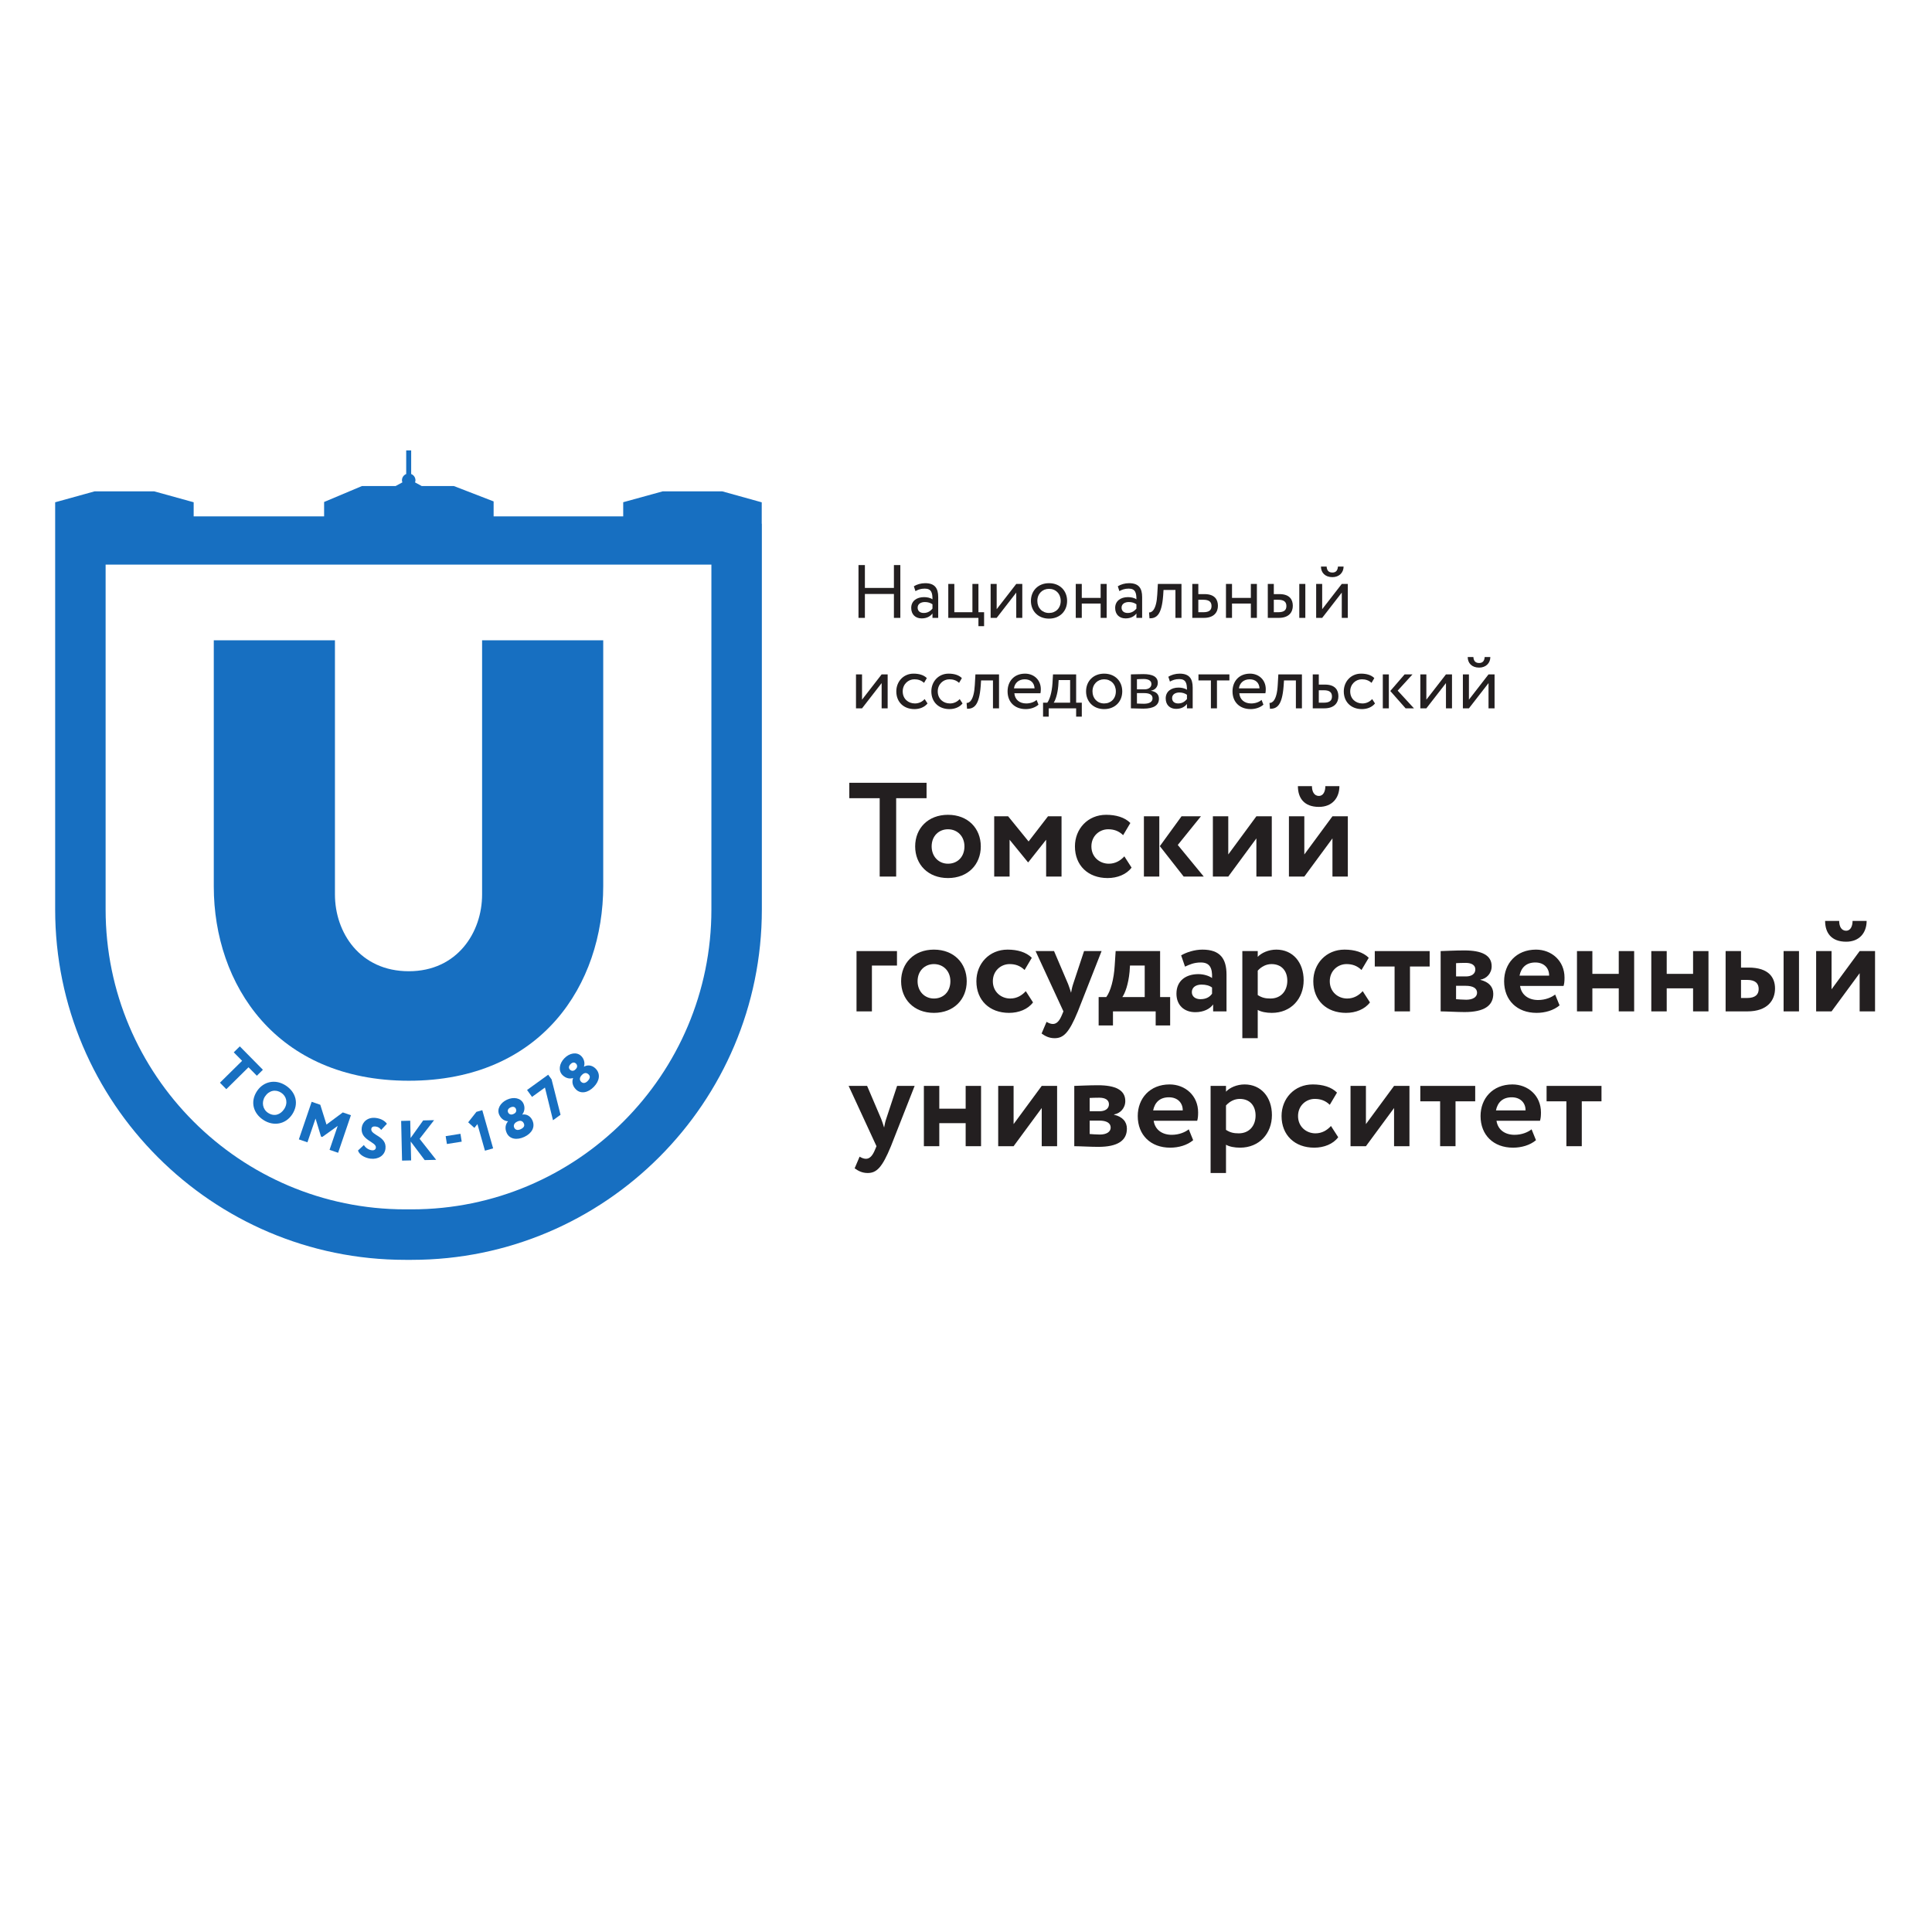 <?xml version="1.0" encoding="UTF-8"?> <svg xmlns="http://www.w3.org/2000/svg" xmlns:xlink="http://www.w3.org/1999/xlink" width="500" zoomAndPan="magnify" viewBox="0 0 375 375" height="500" preserveAspectRatio="xMidYMid meet"> <defs> <clipPath id="44cd0090f5"> <path d="M 10.707 87.227 L 148 87.227 L 148 245 L 10.707 245 Z M 10.707 87.227 " clip-rule="nonzero"></path> </clipPath> <clipPath id="d405dd2dcd"> <path d="M 352 178 L 363.957 178 L 363.957 197 L 352 197 Z M 352 178 " clip-rule="nonzero"></path> </clipPath> </defs> <path fill="#176fc1" d="M 41.496 172.09 L 41.496 124.285 L 65.012 124.285 L 65.012 173.625 C 65.012 180.969 69.828 188.516 79.348 188.516 C 88.754 188.516 93.574 180.969 93.574 173.625 L 93.574 124.285 L 117.086 124.285 L 117.086 171.977 C 117.086 191.031 105.16 209.77 79.348 209.77 C 53.539 209.77 41.496 191.031 41.496 172.09 " fill-opacity="1" fill-rule="nonzero"></path> <g clip-path="url(#44cd0090f5)"> <path fill="#176fc1" d="M 138.082 176.539 C 138.082 208.629 111.992 234.734 79.926 234.734 L 78.652 234.734 C 46.59 234.734 20.5 208.629 20.5 176.539 L 20.5 109.59 L 138.082 109.59 Z M 140.18 95.367 L 128.637 95.367 L 120.965 97.48 L 120.965 100.23 L 95.812 100.23 L 95.812 97.324 L 88.105 94.344 L 81.863 94.344 L 80.559 93.633 C 80.602 93.5 80.641 93.367 80.641 93.223 C 80.641 92.668 80.297 92.199 79.809 92.008 L 79.809 87.422 L 78.844 87.422 L 78.844 92.008 C 78.359 92.203 78.02 92.672 78.02 93.223 C 78.02 93.363 78.059 93.496 78.102 93.625 L 76.781 94.344 L 70.246 94.344 L 62.91 97.434 L 62.91 100.23 L 37.59 100.23 L 37.59 97.488 L 29.922 95.367 L 18.375 95.367 L 10.707 97.492 L 10.707 176.539 C 10.707 214.035 41.188 244.535 78.652 244.535 L 79.926 244.535 C 117.395 244.535 147.875 214.035 147.875 176.539 L 147.875 101.66 L 147.852 101.66 L 147.852 97.5 L 140.18 95.367 " fill-opacity="1" fill-rule="nonzero"></path> </g> <path fill="#231f20" d="M 164.848 151.938 L 179.844 151.938 L 179.844 154.93 L 173.945 154.93 L 173.945 170.141 L 170.746 170.141 L 170.746 154.93 L 164.848 154.93 L 164.848 151.938 " fill-opacity="1" fill-rule="nonzero"></path> <path fill="#231f20" d="M 184.004 167.645 C 185.848 167.645 187.199 166.32 187.199 164.289 C 187.199 162.312 185.824 160.961 184.004 160.961 C 182.234 160.961 180.832 162.262 180.832 164.289 C 180.832 166.242 182.184 167.645 184.004 167.645 Z M 184.004 158.152 C 187.875 158.152 190.371 160.781 190.371 164.289 C 190.371 167.801 187.875 170.43 184.004 170.43 C 180.129 170.43 177.633 167.801 177.633 164.289 C 177.633 160.781 180.129 158.152 184.004 158.152 " fill-opacity="1" fill-rule="nonzero"></path> <path fill="#231f20" d="M 192.973 158.441 L 195.676 158.441 L 199.648 163.328 L 203.418 158.441 L 206.043 158.441 L 206.043 170.141 L 203.055 170.141 L 203.055 162.992 L 199.598 167.359 L 199.52 167.359 L 195.961 162.992 L 195.961 170.141 L 192.973 170.141 L 192.973 158.441 " fill-opacity="1" fill-rule="nonzero"></path> <path fill="#231f20" d="M 219.637 168.402 C 218.648 169.727 216.883 170.43 214.984 170.43 C 211.191 170.43 208.645 167.984 208.645 164.289 C 208.645 160.883 211.137 158.152 214.699 158.152 C 216.621 158.152 218.312 158.648 219.402 159.742 L 218 162.105 C 217.117 161.25 216.156 160.961 215.09 160.961 C 213.426 160.961 211.84 162.238 211.84 164.289 C 211.84 166.371 213.453 167.645 215.219 167.645 C 216.492 167.645 217.48 167.047 218.234 166.215 L 219.637 168.402 " fill-opacity="1" fill-rule="nonzero"></path> <path fill="#231f20" d="M 228.605 164.008 L 233.648 170.141 L 229.75 170.141 L 225.125 164.238 L 229.336 158.441 L 233.102 158.441 Z M 222.031 158.441 L 225.02 158.441 L 225.02 170.141 L 222.031 170.141 L 222.031 158.441 " fill-opacity="1" fill-rule="nonzero"></path> <path fill="#231f20" d="M 235.418 170.141 L 235.418 158.441 L 238.406 158.441 L 238.406 165.852 L 243.863 158.441 L 246.852 158.441 L 246.852 170.141 L 243.863 170.141 L 243.863 162.73 L 238.406 170.141 L 235.418 170.141 " fill-opacity="1" fill-rule="nonzero"></path> <path fill="#231f20" d="M 254.648 152.59 C 254.648 153.551 255.016 154.488 256 154.488 C 256.887 154.488 257.25 153.551 257.25 152.59 L 259.977 152.59 C 259.977 154.824 258.629 156.617 256 156.617 C 253.09 156.617 251.922 154.852 251.922 152.59 Z M 250.18 170.141 L 250.18 158.441 L 253.168 158.441 L 253.168 165.852 L 258.629 158.441 L 261.613 158.441 L 261.613 170.141 L 258.629 170.141 L 258.629 162.73 L 253.168 170.141 L 250.18 170.141 " fill-opacity="1" fill-rule="nonzero"></path> <path fill="#231f20" d="M 166.25 184.605 L 174.102 184.605 L 174.102 187.414 L 169.238 187.414 L 169.238 196.309 L 166.25 196.309 L 166.25 184.605 " fill-opacity="1" fill-rule="nonzero"></path> <path fill="#231f20" d="M 181.273 193.812 C 183.121 193.812 184.469 192.488 184.469 190.457 C 184.469 188.48 183.094 187.129 181.273 187.129 C 179.508 187.129 178.102 188.43 178.102 190.457 C 178.102 192.41 179.457 193.812 181.273 193.812 Z M 181.273 184.32 C 185.145 184.32 187.641 186.949 187.641 190.457 C 187.641 193.969 185.145 196.598 181.273 196.598 C 177.402 196.598 174.906 193.969 174.906 190.457 C 174.906 186.949 177.402 184.32 181.273 184.32 " fill-opacity="1" fill-rule="nonzero"></path> <path fill="#231f20" d="M 200.508 194.566 C 199.52 195.895 197.754 196.598 195.855 196.598 C 192.062 196.598 189.516 194.152 189.516 190.457 C 189.516 187.051 192.008 184.32 195.57 184.32 C 197.492 184.32 199.184 184.812 200.273 185.906 L 198.871 188.273 C 197.984 187.414 197.027 187.129 195.961 187.129 C 194.297 187.129 192.711 188.402 192.711 190.457 C 192.711 192.539 194.324 193.812 196.09 193.812 C 197.363 193.812 198.352 193.215 199.105 192.383 L 200.508 194.566 " fill-opacity="1" fill-rule="nonzero"></path> <path fill="#231f20" d="M 209.215 196.309 C 207.5 200.496 206.41 201.512 204.695 201.512 C 203.629 201.512 202.848 201.098 202.172 200.602 L 203.137 198.34 C 203.445 198.52 203.887 198.754 204.355 198.754 C 205.109 198.754 205.656 198.156 206.148 196.934 L 206.41 196.309 L 201.004 184.605 L 204.59 184.605 L 207.32 191.004 C 207.555 191.578 207.707 192.121 207.891 192.695 C 207.996 192.148 208.098 191.578 208.305 190.977 L 210.414 184.605 L 213.816 184.605 L 209.215 196.309 " fill-opacity="1" fill-rule="nonzero"></path> <path fill="#231f20" d="M 217.844 193.527 L 222.188 193.527 L 222.188 187.414 L 219.328 187.414 L 219.25 188.613 C 219.016 191.082 218.367 192.801 217.844 193.527 Z M 213.246 193.527 L 214.727 193.527 C 215.559 192.434 216.211 190.066 216.363 187.414 L 216.547 184.605 L 225.176 184.605 L 225.176 193.527 L 227.125 193.527 L 227.125 199.039 L 224.316 199.039 L 224.316 196.309 L 216.027 196.309 L 216.027 199.039 L 213.246 199.039 L 213.246 193.527 " fill-opacity="1" fill-rule="nonzero"></path> <path fill="#231f20" d="M 235.258 192.875 L 235.258 191.68 C 234.738 191.289 234.062 191.109 233.207 191.109 C 232.219 191.109 231.336 191.578 231.336 192.566 C 231.336 193.449 232.062 193.941 233 193.941 C 234.246 193.941 234.898 193.398 235.258 192.875 Z M 229.258 185.438 C 230.27 184.84 231.855 184.32 233.391 184.32 C 236.844 184.32 238.066 186.09 238.066 189.184 L 238.066 196.309 L 235.469 196.309 L 235.469 194.957 C 234.844 195.844 233.594 196.465 232.012 196.465 C 229.879 196.465 228.348 195.141 228.348 192.875 C 228.348 190.301 230.242 189.078 232.609 189.078 C 233.648 189.078 234.688 189.418 235.258 189.832 C 235.34 187.883 234.816 186.816 233.078 186.816 C 231.727 186.816 230.867 187.234 230.012 187.621 L 229.258 185.438 " fill-opacity="1" fill-rule="nonzero"></path> <path fill="#231f20" d="M 244.125 188.402 L 244.125 193.137 C 244.93 193.656 245.605 193.812 246.594 193.812 C 248.672 193.812 249.867 192.305 249.867 190.355 C 249.867 188.48 248.777 187.129 246.801 187.129 C 245.789 187.129 244.852 187.598 244.125 188.402 Z M 241.137 184.605 L 244.125 184.605 L 244.125 185.723 C 244.852 184.945 246.23 184.32 247.738 184.32 C 250.957 184.32 253.039 186.816 253.039 190.277 C 253.039 193.84 250.598 196.598 246.855 196.598 C 245.812 196.598 244.801 196.414 244.125 196.023 L 244.125 201.512 L 241.137 201.512 L 241.137 184.605 " fill-opacity="1" fill-rule="nonzero"></path> <path fill="#231f20" d="M 265.906 194.566 C 264.918 195.895 263.148 196.598 261.254 196.598 C 257.457 196.598 254.91 194.152 254.91 190.457 C 254.91 187.051 257.406 184.32 260.965 184.32 C 262.891 184.32 264.578 184.812 265.672 185.906 L 264.266 188.273 C 263.383 187.414 262.422 187.129 261.355 187.129 C 259.695 187.129 258.109 188.402 258.109 190.457 C 258.109 192.539 259.719 193.812 261.488 193.812 C 262.758 193.812 263.746 193.215 264.5 192.383 L 265.906 194.566 " fill-opacity="1" fill-rule="nonzero"></path> <path fill="#231f20" d="M 266.844 184.605 L 277.496 184.605 L 277.496 187.598 L 273.676 187.598 L 273.676 196.309 L 270.688 196.309 L 270.688 187.598 L 266.844 187.598 L 266.844 184.605 " fill-opacity="1" fill-rule="nonzero"></path> <path fill="#231f20" d="M 282.621 191.344 L 282.621 193.941 C 283.059 193.969 283.867 194.047 284.594 194.047 C 285.918 194.047 286.699 193.5 286.699 192.695 C 286.699 191.812 285.895 191.344 284.488 191.344 Z M 282.621 186.949 L 282.621 189.523 L 284.566 189.523 C 285.555 189.523 286.363 189.078 286.363 188.168 C 286.363 187.312 285.609 186.895 284.488 186.895 C 283.789 186.895 282.934 186.922 282.621 186.949 Z M 279.629 184.605 C 280.645 184.582 282.41 184.477 284.23 184.477 C 287.637 184.477 289.531 185.414 289.531 187.547 C 289.531 188.949 288.52 189.965 287.348 190.148 L 287.348 190.199 C 288.988 190.59 289.844 191.551 289.844 192.902 C 289.844 195.219 288.051 196.441 284.281 196.441 C 282.824 196.441 280.695 196.309 279.629 196.309 L 279.629 184.605 " fill-opacity="1" fill-rule="nonzero"></path> <path fill="#231f20" d="M 294.941 189.367 L 300.684 189.367 C 300.707 187.934 299.723 186.816 298.008 186.816 C 296.215 186.816 295.254 187.832 294.941 189.367 Z M 302.711 195.141 C 301.539 196.129 299.879 196.598 298.242 196.598 C 294.473 196.598 291.949 194.152 291.949 190.457 C 291.949 187.051 294.289 184.32 298.137 184.32 C 301.152 184.32 303.672 186.48 303.672 189.754 C 303.672 190.484 303.621 190.926 303.488 191.367 L 295.043 191.367 C 295.305 193.137 296.707 194.102 298.551 194.102 C 299.98 194.102 301.176 193.578 301.852 193.035 L 302.711 195.141 " fill-opacity="1" fill-rule="nonzero"></path> <path fill="#231f20" d="M 314.199 191.836 L 309.078 191.836 L 309.078 196.309 L 306.09 196.309 L 306.09 184.605 L 309.078 184.605 L 309.078 189.027 L 314.199 189.027 L 314.199 184.605 L 317.188 184.605 L 317.188 196.309 L 314.199 196.309 L 314.199 191.836 " fill-opacity="1" fill-rule="nonzero"></path> <path fill="#231f20" d="M 328.625 191.836 L 323.508 191.836 L 323.508 196.309 L 320.516 196.309 L 320.516 184.605 L 323.508 184.605 L 323.508 189.027 L 328.625 189.027 L 328.625 184.605 L 331.613 184.605 L 331.613 196.309 L 328.625 196.309 L 328.625 191.836 " fill-opacity="1" fill-rule="nonzero"></path> <path fill="#231f20" d="M 346.195 184.605 L 349.184 184.605 L 349.184 196.309 L 346.195 196.309 Z M 337.93 190.199 L 337.93 193.711 L 339.102 193.711 C 340.711 193.711 341.359 193.035 341.359 191.965 C 341.359 190.902 340.738 190.199 339.125 190.199 Z M 334.941 184.605 L 337.93 184.605 L 337.93 187.805 L 339.387 187.805 C 343.363 187.805 344.531 189.781 344.531 191.863 C 344.531 194.102 343.129 196.309 339.152 196.309 L 334.941 196.309 L 334.941 184.605 " fill-opacity="1" fill-rule="nonzero"></path> <g clip-path="url(#d405dd2dcd)"> <path fill="#231f20" d="M 356.984 178.754 C 356.984 179.719 357.348 180.652 358.336 180.652 C 359.219 180.652 359.582 179.719 359.582 178.754 L 362.312 178.754 C 362.312 180.992 360.961 182.785 358.336 182.785 C 355.422 182.785 354.254 181.016 354.254 178.754 Z M 352.512 196.309 L 352.512 184.605 L 355.504 184.605 L 355.504 192.02 L 360.957 184.605 L 363.945 184.605 L 363.945 196.309 L 360.957 196.309 L 360.957 188.898 L 355.504 196.309 L 352.512 196.309 " fill-opacity="1" fill-rule="nonzero"></path> </g> <path fill="#231f20" d="M 172.93 222.477 C 171.215 226.664 170.125 227.68 168.41 227.68 C 167.344 227.68 166.562 227.262 165.887 226.77 L 166.848 224.508 C 167.16 224.688 167.602 224.922 168.07 224.922 C 168.824 224.922 169.371 224.324 169.863 223.102 L 170.125 222.477 L 164.719 210.773 L 168.305 210.773 L 171.035 217.172 C 171.266 217.742 171.422 218.289 171.605 218.863 C 171.707 218.316 171.812 217.742 172.02 217.145 L 174.125 210.773 L 177.531 210.773 L 172.93 222.477 " fill-opacity="1" fill-rule="nonzero"></path> <path fill="#231f20" d="M 187.434 218.004 L 182.316 218.004 L 182.316 222.477 L 179.324 222.477 L 179.324 210.773 L 182.316 210.773 L 182.316 215.195 L 187.434 215.195 L 187.434 210.773 L 190.422 210.773 L 190.422 222.477 L 187.434 222.477 L 187.434 218.004 " fill-opacity="1" fill-rule="nonzero"></path> <path fill="#231f20" d="M 193.75 222.477 L 193.75 210.773 L 196.738 210.773 L 196.738 218.188 L 202.199 210.773 L 205.184 210.773 L 205.184 222.477 L 202.199 222.477 L 202.199 215.066 L 196.738 222.477 L 193.75 222.477 " fill-opacity="1" fill-rule="nonzero"></path> <path fill="#231f20" d="M 211.504 217.508 L 211.504 220.109 C 211.945 220.137 212.75 220.215 213.48 220.215 C 214.805 220.215 215.582 219.668 215.582 218.863 C 215.582 217.977 214.777 217.508 213.375 217.508 Z M 211.504 213.113 L 211.504 215.691 L 213.453 215.691 C 214.438 215.691 215.246 215.246 215.246 214.336 C 215.246 213.477 214.492 213.062 213.375 213.062 C 212.672 213.062 211.816 213.09 211.504 213.113 Z M 208.516 210.773 C 209.527 210.75 211.297 210.645 213.117 210.645 C 216.52 210.645 218.418 211.578 218.418 213.711 C 218.418 215.117 217.402 216.133 216.234 216.312 L 216.234 216.367 C 217.871 216.754 218.73 217.719 218.73 219.07 C 218.73 221.387 216.934 222.605 213.168 222.605 C 211.711 222.605 209.578 222.477 208.516 222.477 L 208.516 210.773 " fill-opacity="1" fill-rule="nonzero"></path> <path fill="#231f20" d="M 223.824 215.531 L 229.57 215.531 C 229.594 214.105 228.605 212.984 226.891 212.984 C 225.098 212.984 224.137 214 223.824 215.531 Z M 231.594 221.309 C 230.426 222.297 228.762 222.762 227.125 222.762 C 223.355 222.762 220.836 220.316 220.836 216.625 C 220.836 213.219 223.172 210.488 227.02 210.488 C 230.035 210.488 232.555 212.648 232.555 215.922 C 232.555 216.652 232.504 217.094 232.375 217.535 L 223.926 217.535 C 224.188 219.305 225.59 220.266 227.438 220.266 C 228.867 220.266 230.062 219.746 230.738 219.199 L 231.594 221.309 " fill-opacity="1" fill-rule="nonzero"></path> <path fill="#231f20" d="M 237.965 214.57 L 237.965 219.305 C 238.77 219.824 239.445 219.98 240.434 219.98 C 242.512 219.98 243.707 218.473 243.707 216.52 C 243.707 214.648 242.617 213.297 240.641 213.297 C 239.629 213.297 238.691 213.766 237.965 214.57 Z M 234.977 210.773 L 237.965 210.773 L 237.965 211.891 C 238.691 211.113 240.066 210.488 241.574 210.488 C 244.801 210.488 246.879 212.984 246.879 216.441 C 246.879 220.008 244.434 222.762 240.691 222.762 C 239.652 222.762 238.641 222.582 237.965 222.191 L 237.965 227.68 L 234.977 227.68 L 234.977 210.773 " fill-opacity="1" fill-rule="nonzero"></path> <path fill="#231f20" d="M 259.746 220.734 C 258.758 222.062 256.988 222.762 255.09 222.762 C 251.297 222.762 248.75 220.316 248.75 216.625 C 248.75 213.219 251.246 210.488 254.805 210.488 C 256.73 210.488 258.418 210.98 259.512 212.074 L 258.109 214.441 C 257.223 213.582 256.262 213.297 255.195 213.297 C 253.531 213.297 251.949 214.57 251.949 216.625 C 251.949 218.707 253.559 219.98 255.324 219.98 C 256.602 219.98 257.586 219.383 258.34 218.551 L 259.746 220.734 " fill-opacity="1" fill-rule="nonzero"></path> <path fill="#231f20" d="M 262.137 222.477 L 262.137 210.773 L 265.125 210.773 L 265.125 218.188 L 270.586 210.773 L 273.574 210.773 L 273.574 222.477 L 270.586 222.477 L 270.586 215.066 L 265.125 222.477 L 262.137 222.477 " fill-opacity="1" fill-rule="nonzero"></path> <path fill="#231f20" d="M 275.68 210.773 L 286.336 210.773 L 286.336 213.766 L 282.516 213.766 L 282.516 222.477 L 279.527 222.477 L 279.527 213.766 L 275.68 213.766 L 275.68 210.773 " fill-opacity="1" fill-rule="nonzero"></path> <path fill="#231f20" d="M 290.363 215.531 L 296.109 215.531 C 296.133 214.105 295.145 212.984 293.43 212.984 C 291.637 212.984 290.676 214 290.363 215.531 Z M 298.133 221.309 C 296.965 222.297 295.301 222.762 293.664 222.762 C 289.895 222.762 287.375 220.316 287.375 216.625 C 287.375 213.219 289.715 210.488 293.559 210.488 C 296.574 210.488 299.098 212.648 299.098 215.922 C 299.098 216.652 299.047 217.094 298.914 217.535 L 290.469 217.535 C 290.727 219.305 292.129 220.266 293.977 220.266 C 295.406 220.266 296.602 219.746 297.277 219.199 L 298.133 221.309 " fill-opacity="1" fill-rule="nonzero"></path> <path fill="#231f20" d="M 300.191 210.773 L 310.848 210.773 L 310.848 213.766 L 307.023 213.766 L 307.023 222.477 L 304.035 222.477 L 304.035 213.766 L 300.191 213.766 L 300.191 210.773 " fill-opacity="1" fill-rule="nonzero"></path> <path fill="#231f20" d="M 173.508 115.289 L 167.875 115.289 L 167.875 119.93 L 166.633 119.93 L 166.633 109.68 L 167.875 109.68 L 167.875 114.117 L 173.508 114.117 L 173.508 109.68 L 174.754 109.68 L 174.754 119.93 L 173.508 119.93 L 173.508 115.289 " fill-opacity="1" fill-rule="nonzero"></path> <path fill="#231f20" d="M 180.992 118.129 L 180.992 117.293 C 180.582 117 180.086 116.855 179.516 116.855 C 178.816 116.855 178.113 117.176 178.113 117.938 C 178.113 118.566 178.535 118.977 179.297 118.977 C 180.16 118.977 180.66 118.523 180.992 118.129 Z M 177.379 113.797 C 177.965 113.43 178.754 113.195 179.574 113.195 C 181.449 113.195 182.105 114.176 182.105 115.887 L 182.105 119.93 L 180.992 119.93 L 180.992 119.082 C 180.598 119.578 179.969 120.031 178.887 120.031 C 177.688 120.031 176.867 119.27 176.867 117.996 C 176.867 116.648 177.934 115.902 179.355 115.902 C 179.867 115.902 180.555 116.008 180.992 116.328 C 180.992 115.098 180.805 114.25 179.5 114.25 C 178.695 114.25 178.215 114.453 177.688 114.734 L 177.379 113.797 " fill-opacity="1" fill-rule="nonzero"></path> <path fill="#231f20" d="M 184.062 113.34 L 185.234 113.34 L 185.234 118.832 L 188.746 118.832 L 188.746 113.34 L 189.914 113.34 L 189.914 118.832 L 191.012 118.832 L 191.012 121.539 L 189.914 121.539 L 189.914 119.93 L 184.062 119.93 L 184.062 113.34 " fill-opacity="1" fill-rule="nonzero"></path> <path fill="#231f20" d="M 192.281 119.93 L 192.281 113.34 L 193.453 113.34 L 193.453 118.246 L 197.254 113.34 L 198.426 113.34 L 198.426 119.93 L 197.254 119.93 L 197.254 115.023 L 193.453 119.93 L 192.281 119.93 " fill-opacity="1" fill-rule="nonzero"></path> <path fill="#231f20" d="M 203.613 118.977 C 204.93 118.977 205.883 118.043 205.883 116.637 C 205.883 115.258 204.93 114.293 203.613 114.293 C 202.328 114.293 201.348 115.242 201.348 116.637 C 201.348 118.012 202.297 118.977 203.613 118.977 Z M 203.613 113.195 C 205.723 113.195 207.125 114.66 207.125 116.637 C 207.125 118.613 205.723 120.074 203.613 120.074 C 201.508 120.074 200.102 118.613 200.102 116.637 C 200.102 114.66 201.508 113.195 203.613 113.195 " fill-opacity="1" fill-rule="nonzero"></path> <path fill="#231f20" d="M 213.633 117.148 L 209.973 117.148 L 209.973 119.93 L 208.805 119.93 L 208.805 113.34 L 209.973 113.34 L 209.973 116.051 L 213.633 116.051 L 213.633 113.34 L 214.801 113.34 L 214.801 119.93 L 213.633 119.93 L 213.633 117.148 " fill-opacity="1" fill-rule="nonzero"></path> <path fill="#231f20" d="M 220.578 118.129 L 220.578 117.293 C 220.168 117 219.672 116.855 219.102 116.855 C 218.398 116.855 217.695 117.176 217.695 117.938 C 217.695 118.566 218.121 118.977 218.879 118.977 C 219.742 118.977 220.242 118.523 220.578 118.129 Z M 216.965 113.797 C 217.547 113.43 218.34 113.195 219.156 113.195 C 221.031 113.195 221.688 114.176 221.688 115.887 L 221.688 119.93 L 220.578 119.93 L 220.578 119.082 C 220.184 119.578 219.555 120.031 218.473 120.031 C 217.27 120.031 216.453 119.27 216.453 117.996 C 216.453 116.648 217.52 115.902 218.938 115.902 C 219.449 115.902 220.141 116.008 220.578 116.328 C 220.578 115.098 220.387 114.25 219.086 114.25 C 218.281 114.25 217.797 114.453 217.27 114.734 L 216.965 113.797 " fill-opacity="1" fill-rule="nonzero"></path> <path fill="#231f20" d="M 228.152 114.512 L 225.84 114.512 L 225.766 115.625 C 225.473 119.375 224.48 120.02 223.117 120.02 L 223.031 118.875 C 223.527 118.918 224.465 118.438 224.625 115.391 L 224.742 113.34 L 229.324 113.34 L 229.324 119.93 L 228.152 119.93 L 228.152 114.512 " fill-opacity="1" fill-rule="nonzero"></path> <path fill="#231f20" d="M 232.594 116.414 L 232.594 118.832 L 233.562 118.832 C 234.719 118.832 235.156 118.406 235.156 117.633 C 235.156 116.84 234.703 116.414 233.574 116.414 Z M 231.426 113.34 L 232.594 113.34 L 232.594 115.316 L 233.793 115.316 C 235.812 115.316 236.398 116.414 236.398 117.586 C 236.398 118.746 235.727 119.93 233.648 119.93 L 231.426 119.93 L 231.426 113.34 " fill-opacity="1" fill-rule="nonzero"></path> <path fill="#231f20" d="M 242.789 117.148 L 239.133 117.148 L 239.133 119.93 L 237.961 119.93 L 237.961 113.34 L 239.133 113.34 L 239.133 116.051 L 242.789 116.051 L 242.789 113.34 L 243.961 113.34 L 243.961 119.93 L 242.789 119.93 L 242.789 117.148 " fill-opacity="1" fill-rule="nonzero"></path> <path fill="#231f20" d="M 252.191 113.34 L 253.363 113.34 L 253.363 119.93 L 252.191 119.93 Z M 247.246 116.414 L 247.246 118.832 L 248.094 118.832 C 249.266 118.832 249.688 118.406 249.688 117.633 C 249.688 116.84 249.234 116.414 248.109 116.414 Z M 246.078 113.34 L 247.246 113.34 L 247.246 115.316 L 248.328 115.316 C 250.348 115.316 250.934 116.414 250.934 117.586 C 250.934 118.746 250.262 119.93 248.199 119.93 L 246.078 119.93 L 246.078 113.34 " fill-opacity="1" fill-rule="nonzero"></path> <path fill="#231f20" d="M 257.496 109.973 C 257.555 110.766 257.922 111.129 258.625 111.129 C 259.27 111.129 259.633 110.766 259.695 109.973 L 260.789 109.973 C 260.789 111.129 259.941 112.023 258.625 112.023 C 257.176 112.023 256.398 111.129 256.398 109.973 Z M 255.465 119.93 L 255.465 113.34 L 256.633 113.34 L 256.633 118.246 L 260.438 113.34 L 261.609 113.34 L 261.609 119.93 L 260.438 119.93 L 260.438 115.023 L 256.633 119.93 L 255.465 119.93 " fill-opacity="1" fill-rule="nonzero"></path> <path fill="#231f20" d="M 166.148 137.488 L 166.148 130.898 L 167.32 130.898 L 167.32 135.805 L 171.125 130.898 L 172.293 130.898 L 172.293 137.488 L 171.125 137.488 L 171.125 132.586 L 167.32 137.488 L 166.148 137.488 " fill-opacity="1" fill-rule="nonzero"></path> <path fill="#231f20" d="M 180.031 136.539 C 179.473 137.254 178.508 137.637 177.5 137.637 C 175.406 137.637 173.973 136.273 173.973 134.195 C 173.973 132.277 175.375 130.754 177.309 130.754 C 178.363 130.754 179.285 131.004 179.898 131.617 L 179.355 132.543 C 178.801 132.027 178.156 131.852 177.469 131.852 C 176.285 131.852 175.215 132.805 175.215 134.195 C 175.215 135.645 176.285 136.539 177.586 136.539 C 178.379 136.539 179.035 136.188 179.473 135.688 L 180.031 136.539 " fill-opacity="1" fill-rule="nonzero"></path> <path fill="#231f20" d="M 186.828 136.539 C 186.273 137.254 185.309 137.637 184.297 137.637 C 182.207 137.637 180.773 136.273 180.773 134.195 C 180.773 132.277 182.176 130.754 184.109 130.754 C 185.164 130.754 186.086 131.004 186.699 131.617 L 186.156 132.543 C 185.602 132.027 184.957 131.852 184.27 131.852 C 183.082 131.852 182.016 132.805 182.016 134.195 C 182.016 135.645 183.082 136.539 184.387 136.539 C 185.176 136.539 185.836 136.188 186.273 135.688 L 186.828 136.539 " fill-opacity="1" fill-rule="nonzero"></path> <path fill="#231f20" d="M 192.734 132.07 L 190.426 132.07 L 190.352 133.184 C 190.059 136.934 189.062 137.578 187.703 137.578 L 187.617 136.438 C 188.113 136.48 189.051 135.996 189.211 132.949 L 189.328 130.898 L 193.91 130.898 L 193.91 137.488 L 192.734 137.488 L 192.734 132.07 " fill-opacity="1" fill-rule="nonzero"></path> <path fill="#231f20" d="M 196.812 133.609 L 200.809 133.609 C 200.75 132.527 200.047 131.852 198.906 131.852 C 197.707 131.852 196.945 132.598 196.812 133.609 Z M 201.57 136.773 C 200.926 137.355 199.973 137.637 199.098 137.637 C 196.961 137.637 195.57 136.273 195.57 134.195 C 195.57 132.277 196.797 130.754 198.965 130.754 C 200.66 130.754 202.023 131.953 202.023 133.77 C 202.023 134.094 201.992 134.355 201.949 134.562 L 196.887 134.562 C 196.988 135.805 197.898 136.539 199.184 136.539 C 200.035 136.539 200.777 136.246 201.203 135.852 L 201.57 136.773 " fill-opacity="1" fill-rule="nonzero"></path> <path fill="#231f20" d="M 204.52 136.391 L 207.711 136.391 L 207.711 132 L 205.484 132 L 205.414 133.098 C 205.266 134.781 204.828 135.98 204.52 136.391 Z M 202.457 136.391 L 203.277 136.391 C 203.715 135.836 204.168 134.445 204.285 132.641 L 204.387 130.898 L 208.879 130.898 L 208.879 136.391 L 209.977 136.391 L 209.977 139.102 L 208.879 139.102 L 208.879 137.488 L 203.555 137.488 L 203.555 139.102 L 202.457 139.102 L 202.457 136.391 " fill-opacity="1" fill-rule="nonzero"></path> <path fill="#231f20" d="M 214.316 136.539 C 215.633 136.539 216.586 135.602 216.586 134.195 C 216.586 132.82 215.633 131.852 214.316 131.852 C 213.031 131.852 212.051 132.805 212.051 134.195 C 212.051 135.57 213 136.539 214.316 136.539 Z M 214.316 130.754 C 216.426 130.754 217.828 132.219 217.828 134.195 C 217.828 136.172 216.426 137.637 214.316 137.637 C 212.211 137.637 210.805 136.172 210.805 134.195 C 210.805 132.219 212.211 130.754 214.316 130.754 " fill-opacity="1" fill-rule="nonzero"></path> <path fill="#231f20" d="M 220.68 134.531 L 220.68 136.555 C 221.027 136.566 221.496 136.598 222.023 136.598 C 223.105 136.598 223.707 136.23 223.707 135.543 C 223.707 134.855 223.137 134.531 222.082 134.531 Z M 220.68 131.836 L 220.68 133.801 L 222.156 133.801 C 222.93 133.801 223.488 133.418 223.488 132.773 C 223.488 132.059 222.828 131.793 221.98 131.793 C 221.453 131.793 220.969 131.824 220.68 131.836 Z M 219.508 130.898 C 220.078 130.898 220.941 130.844 221.891 130.844 C 223.738 130.844 224.73 131.355 224.73 132.543 C 224.73 133.316 224.203 133.934 223.414 134.051 L 223.414 134.078 C 224.469 134.27 224.949 134.809 224.949 135.629 C 224.949 136.875 223.969 137.547 221.922 137.547 C 221.102 137.547 220.109 137.488 219.508 137.488 L 219.508 130.898 " fill-opacity="1" fill-rule="nonzero"></path> <path fill="#231f20" d="M 230.387 135.688 L 230.387 134.855 C 229.977 134.562 229.48 134.414 228.91 134.414 C 228.207 134.414 227.504 134.738 227.504 135.5 C 227.504 136.129 227.93 136.539 228.691 136.539 C 229.555 136.539 230.051 136.082 230.387 135.688 Z M 226.773 131.355 C 227.359 130.988 228.148 130.754 228.969 130.754 C 230.84 130.754 231.5 131.734 231.5 133.449 L 231.5 137.488 L 230.387 137.488 L 230.387 136.641 C 229.992 137.137 229.363 137.59 228.281 137.59 C 227.082 137.59 226.262 136.832 226.262 135.555 C 226.262 134.211 227.332 133.461 228.75 133.461 C 229.262 133.461 229.949 133.566 230.387 133.887 C 230.387 132.656 230.199 131.809 228.895 131.809 C 228.09 131.809 227.609 132.016 227.082 132.293 L 226.773 131.355 " fill-opacity="1" fill-rule="nonzero"></path> <path fill="#231f20" d="M 232.621 130.898 L 238.625 130.898 L 238.625 132.07 L 236.211 132.07 L 236.211 137.488 L 235.035 137.488 L 235.035 132.07 L 232.621 132.07 L 232.621 130.898 " fill-opacity="1" fill-rule="nonzero"></path> <path fill="#231f20" d="M 240.477 133.609 L 244.473 133.609 C 244.414 132.527 243.711 131.852 242.566 131.852 C 241.367 131.852 240.609 132.598 240.477 133.609 Z M 245.23 136.773 C 244.586 137.355 243.637 137.637 242.758 137.637 C 240.621 137.637 239.23 136.273 239.23 134.195 C 239.23 132.277 240.461 130.754 242.629 130.754 C 244.324 130.754 245.684 131.953 245.684 133.77 C 245.684 134.094 245.656 134.355 245.613 134.562 L 240.551 134.562 C 240.652 135.805 241.559 136.539 242.848 136.539 C 243.695 136.539 244.441 136.246 244.867 135.852 L 245.23 136.773 " fill-opacity="1" fill-rule="nonzero"></path> <path fill="#231f20" d="M 251.531 132.07 L 249.223 132.07 L 249.148 133.184 C 248.855 136.934 247.859 137.578 246.5 137.578 L 246.41 136.438 C 246.91 136.48 247.844 135.996 248.008 132.949 L 248.125 130.898 L 252.703 130.898 L 252.703 137.488 L 251.531 137.488 L 251.531 132.07 " fill-opacity="1" fill-rule="nonzero"></path> <path fill="#231f20" d="M 255.977 133.977 L 255.977 136.391 L 256.941 136.391 C 258.098 136.391 258.535 135.965 258.535 135.191 C 258.535 134.398 258.086 133.977 256.957 133.977 Z M 254.805 130.898 L 255.977 130.898 L 255.977 132.879 L 257.176 132.879 C 259.195 132.879 259.781 133.977 259.781 135.148 C 259.781 136.305 259.109 137.488 257.031 137.488 L 254.805 137.488 L 254.805 130.898 " fill-opacity="1" fill-rule="nonzero"></path> <path fill="#231f20" d="M 266.887 136.539 C 266.332 137.254 265.367 137.637 264.355 137.637 C 262.262 137.637 260.828 136.273 260.828 134.195 C 260.828 132.277 262.234 130.754 264.164 130.754 C 265.219 130.754 266.141 131.004 266.754 131.617 L 266.215 132.543 C 265.656 132.027 265.016 131.852 264.324 131.852 C 263.141 131.852 262.074 132.805 262.074 134.195 C 262.074 135.645 263.141 136.539 264.441 136.539 C 265.234 136.539 265.895 136.188 266.332 135.688 L 266.887 136.539 " fill-opacity="1" fill-rule="nonzero"></path> <path fill="#231f20" d="M 271.289 134.051 L 274.449 137.488 L 272.824 137.488 L 269.852 134.121 L 272.633 130.898 L 274.168 130.898 Z M 268.402 130.898 L 269.574 130.898 L 269.574 137.488 L 268.402 137.488 L 268.402 130.898 " fill-opacity="1" fill-rule="nonzero"></path> <path fill="#231f20" d="M 275.688 137.488 L 275.688 130.898 L 276.855 130.898 L 276.855 135.805 L 280.66 130.898 L 281.832 130.898 L 281.832 137.488 L 280.66 137.488 L 280.66 132.586 L 276.855 137.488 L 275.688 137.488 " fill-opacity="1" fill-rule="nonzero"></path> <path fill="#231f20" d="M 285.98 127.531 C 286.039 128.324 286.406 128.688 287.105 128.688 C 287.754 128.688 288.117 128.324 288.176 127.531 L 289.273 127.531 C 289.273 128.688 288.426 129.582 287.105 129.582 C 285.66 129.582 284.883 128.688 284.883 127.531 Z M 283.945 137.488 L 283.945 130.898 L 285.117 130.898 L 285.117 135.805 L 288.922 130.898 L 290.094 130.898 L 290.094 137.488 L 288.922 137.488 L 288.922 132.586 L 285.117 137.488 L 283.945 137.488 " fill-opacity="1" fill-rule="nonzero"></path> <path fill="#176fc1" d="M 46.547 203.098 L 51.027 207.641 L 49.855 208.801 L 48.234 207.156 L 43.926 211.41 L 42.688 210.152 L 46.996 205.902 L 45.371 204.258 L 46.547 203.098 " fill-opacity="1" fill-rule="nonzero"></path> <path fill="#176fc1" d="M 52.016 215.996 C 53.238 216.801 54.441 216.352 55.156 215.27 C 55.93 214.09 55.617 212.777 54.578 212.094 C 53.512 211.391 52.215 211.645 51.441 212.82 C 50.715 213.926 50.984 215.316 52.016 215.996 M 55.484 210.711 C 57.445 212.004 58.066 214.242 56.719 216.297 C 55.434 218.246 53.066 218.664 51.109 217.375 C 49.148 216.086 48.527 213.844 49.875 211.793 C 51.105 209.926 53.434 209.363 55.484 210.711 " fill-opacity="1" fill-rule="nonzero"></path> <path fill="#176fc1" d="M 60.492 213.859 L 62.168 214.434 L 63.371 218.273 L 66.539 215.922 L 68.113 216.461 L 65.629 223.754 L 63.965 223.184 L 65.547 218.539 L 62.547 220.688 L 62.309 220.605 L 61.246 217.105 L 59.672 221.723 L 58.008 221.152 L 60.492 213.859 " fill-opacity="1" fill-rule="nonzero"></path> <path fill="#176fc1" d="M 70.211 218.887 C 70.359 217.707 71.43 216.797 72.957 216.992 C 73.941 217.117 74.684 217.547 75.102 218.121 L 73.992 219.312 C 73.695 218.953 73.469 218.723 72.902 218.652 C 72.422 218.59 72.109 218.773 72.066 219.121 C 71.902 220.387 75.133 220.488 74.816 222.98 C 74.648 224.312 73.383 225.082 71.91 224.895 C 70.883 224.766 69.75 224.18 69.484 223.312 L 70.629 222.246 C 70.992 222.859 71.625 223.195 72.16 223.266 C 72.621 223.324 72.91 223.125 72.957 222.766 C 73.105 221.617 69.898 221.355 70.211 218.887 " fill-opacity="1" fill-rule="nonzero"></path> <path fill="#176fc1" d="M 77.863 217.57 L 79.625 217.527 L 79.699 220.887 L 82.141 217.473 L 84.258 217.422 L 81.445 221.043 L 84.66 225.121 L 82.43 225.172 L 79.715 221.566 L 79.801 225.234 L 78.039 225.273 L 77.863 217.57 " fill-opacity="1" fill-rule="nonzero"></path> <path fill="#176fc1" d="M 86.504 220.527 L 89.375 220.07 L 89.617 221.594 L 86.746 222.051 L 86.504 220.527 " fill-opacity="1" fill-rule="nonzero"></path> <path fill="#176fc1" d="M 92.473 215.809 L 93.613 215.484 L 95.715 222.895 L 94.129 223.348 L 92.668 218.191 L 92.074 218.918 L 90.875 217.84 L 92.473 215.809 " fill-opacity="1" fill-rule="nonzero"></path> <path fill="#176fc1" d="M 100.34 217.73 C 99.895 217.941 99.578 218.383 99.812 218.879 C 99.996 219.266 100.414 219.484 101.07 219.176 C 101.828 218.82 101.84 218.387 101.652 218.012 C 101.41 217.52 100.938 217.449 100.461 217.672 Z M 99.758 216.18 C 100.227 215.961 100.277 215.523 100.133 215.215 C 99.949 214.828 99.582 214.719 99.074 214.957 C 98.559 215.199 98.477 215.594 98.629 215.922 C 98.773 216.23 99.141 216.469 99.629 216.242 Z M 98.363 219.926 C 97.922 218.992 98.145 218.18 98.598 217.664 L 98.582 217.633 C 98.008 217.598 97.316 217.27 96.91 216.402 C 96.395 215.309 97.078 214.074 98.383 213.457 C 99.684 212.844 101.082 213.102 101.598 214.195 C 101.914 214.875 101.855 215.703 101.375 216.309 L 101.391 216.336 C 102.07 216.211 102.898 216.523 103.324 217.43 C 103.941 218.746 103.234 219.98 101.781 220.664 C 100.328 221.348 98.918 221.113 98.363 219.926 " fill-opacity="1" fill-rule="nonzero"></path> <path fill="#176fc1" d="M 102.301 211.566 L 106.402 208.602 L 107.062 209.508 L 108.801 216.375 L 107.336 217.438 L 105.773 211.094 L 103.266 212.906 L 102.301 211.566 " fill-opacity="1" fill-rule="nonzero"></path> <path fill="#176fc1" d="M 112.883 208.715 C 112.539 209.074 112.402 209.598 112.797 209.98 C 113.105 210.277 113.574 210.332 114.078 209.809 C 114.66 209.203 114.52 208.797 114.211 208.516 C 113.809 208.141 113.344 208.238 112.977 208.621 Z M 111.789 207.473 C 112.148 207.102 112.039 206.676 111.797 206.438 C 111.484 206.141 111.105 206.168 110.715 206.574 C 110.32 206.984 110.379 207.379 110.641 207.633 C 110.887 207.871 111.316 207.965 111.691 207.578 Z M 111.812 211.477 C 111.07 210.754 110.992 209.918 111.23 209.273 L 111.203 209.25 C 110.656 209.426 109.895 209.359 109.203 208.695 C 108.332 207.852 108.535 206.457 109.535 205.418 C 110.539 204.383 111.934 204.125 112.805 204.965 C 113.34 205.484 113.582 206.281 113.348 207.02 L 113.371 207.039 C 113.961 206.68 114.848 206.68 115.57 207.375 C 116.613 208.387 116.387 209.789 115.273 210.945 C 114.16 212.102 112.754 212.387 111.812 211.477 " fill-opacity="1" fill-rule="nonzero"></path> </svg> 